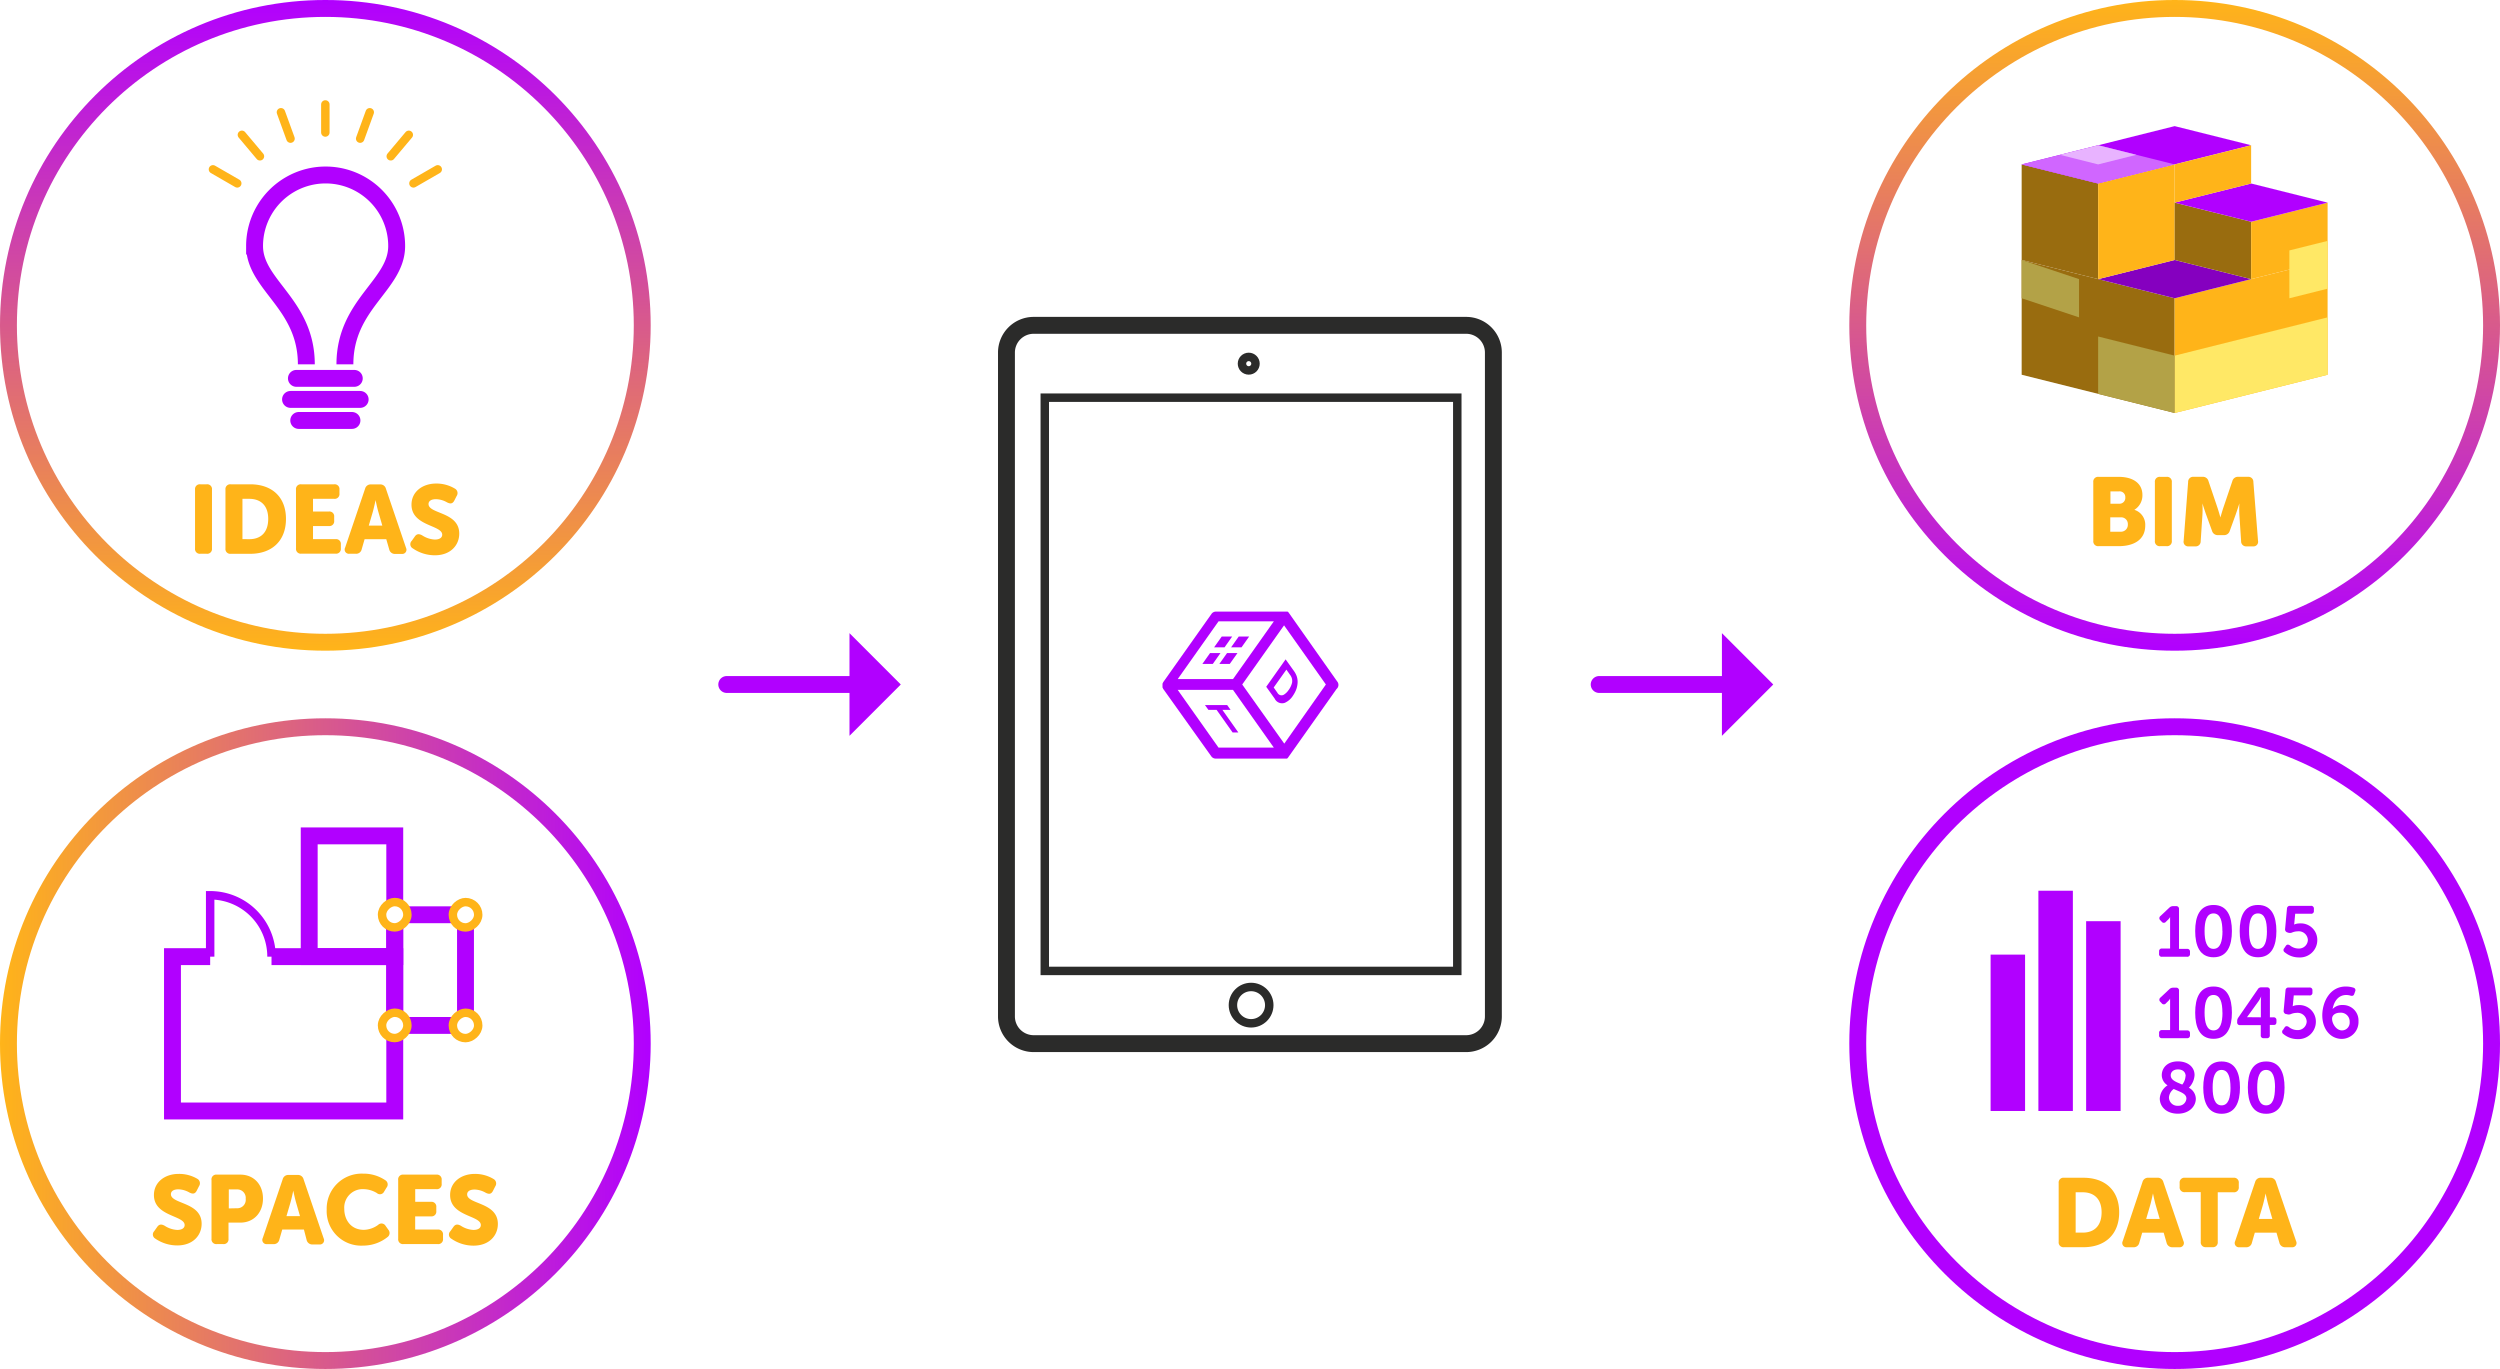 <svg xmlns="http://www.w3.org/2000/svg" xmlns:xlink="http://www.w3.org/1999/xlink" width="591.68" height="324" viewBox="0 0 591.68 324"><defs><style>.\30 9d08f3d-d10c-4af0-8de5-dde30470f292,.\31 14db2a8-b0f5-471d-a0c5-7978935c4a3c,.\31 87bed38-bebb-4eb1-82bb-5a4e538f40cb,.\31 be28dde-bff3-4f1b-843b-fa7346596fb0,.\31 f2f4bd5-c728-47c6-a65d-b85249e217f9,.\32 5eaeb93-e532-40b3-ad63-40ab24997030,.\32 9a03d17-56a2-48eb-9fc1-ce15923b67f8,.\33 d23a455-c32e-4c38-98f0-429a127e080d,.\35 05cc658-10c9-4a79-857b-939d24a6a9a2,.\35 252958d-724e-46f1-a64e-c3df78763b43,.\35 4b17ef3-9e61-4f11-862b-4253bad12128,.\38 b5f6177-919d-444a-97e8-0ed8c4427f0a,.\38 c33ff60-7871-4904-a8af-773d6fd2cc89,.\38 c3f5532-2ef2-405f-9bc7-9c1923db1f71,.\39 d749fe1-9f45-4bac-b6eb-a834d7f03140,.b355ccc3-6c23-4c59-ac13-4c9fa902019b,.b37dcdbd-62a1-460f-9ba4-3e5b94cc465a,.b7019c58-6e25-4dff-bba0-5b94bad9696c,.d7cf5093-58f0-4030-a7c6-51844602b75b,.e0cfb071-8ed4-4745-b795-db6414c174b0,.e89980bc-ea9b-40cc-952d-34bbc9bfb504,.e9c78151-4276-4206-8ce7-179fcdf43f84,.ef411374-48f1-42f1-8df2-3ccce9a9d498,.fe793c54-497d-4941-9b11-144401c51091{fill:none;}.\30 9d08f3d-d10c-4af0-8de5-dde30470f292,.\31 14db2a8-b0f5-471d-a0c5-7978935c4a3c,.\31 87bed38-bebb-4eb1-82bb-5a4e538f40cb,.\31 be28dde-bff3-4f1b-843b-fa7346596fb0,.\32 5eaeb93-e532-40b3-ad63-40ab24997030,.\32 9a03d17-56a2-48eb-9fc1-ce15923b67f8,.\33 d23a455-c32e-4c38-98f0-429a127e080d,.\35 4b17ef3-9e61-4f11-862b-4253bad12128,.\36 d18cec2-0d57-4e34-aefa-807da4c20a27,.\37 bd61e39-0610-444a-9c60-db260e1ef73b,.\38 b5f6177-919d-444a-97e8-0ed8c4427f0a,.\38 c33ff60-7871-4904-a8af-773d6fd2cc89,.\38 c3f5532-2ef2-405f-9bc7-9c1923db1f71,.\39 d749fe1-9f45-4bac-b6eb-a834d7f03140,.a899fac7-8cab-4b65-a80d-535fc4286298,.b355ccc3-6c23-4c59-ac13-4c9fa902019b,.b37dcdbd-62a1-460f-9ba4-3e5b94cc465a,.b7019c58-6e25-4dff-bba0-5b94bad9696c,.d2497c93-a10e-4a54-b317-7880ae13de13,.d7cf5093-58f0-4030-a7c6-51844602b75b,.e0cfb071-8ed4-4745-b795-db6414c174b0,.e89980bc-ea9b-40cc-952d-34bbc9bfb504,.e9c78151-4276-4206-8ce7-179fcdf43f84,.ef411374-48f1-42f1-8df2-3ccce9a9d498,.fe793c54-497d-4941-9b11-144401c51091{stroke-miterlimit:10;}.\30 9d08f3d-d10c-4af0-8de5-dde30470f292,.\31 14db2a8-b0f5-471d-a0c5-7978935c4a3c,.\31 87bed38-bebb-4eb1-82bb-5a4e538f40cb,.\33 d23a455-c32e-4c38-98f0-429a127e080d,.\35 252958d-724e-46f1-a64e-c3df78763b43,.\35 4b17ef3-9e61-4f11-862b-4253bad12128,.\38 b5f6177-919d-444a-97e8-0ed8c4427f0a,.b355ccc3-6c23-4c59-ac13-4c9fa902019b,.b37dcdbd-62a1-460f-9ba4-3e5b94cc465a,.b7019c58-6e25-4dff-bba0-5b94bad9696c,.e0cfb071-8ed4-4745-b795-db6414c174b0,.e89980bc-ea9b-40cc-952d-34bbc9bfb504,.e9c78151-4276-4206-8ce7-179fcdf43f84,.fe793c54-497d-4941-9b11-144401c51091{stroke-width:4px;}.\35 4b17ef3-9e61-4f11-862b-4253bad12128{stroke:url(#3a19d758-10ec-43ab-9df4-dbb0d0915936);}.\38 b5f6177-919d-444a-97e8-0ed8c4427f0a{stroke:url(#9ff07be6-8d18-4f85-b730-3b2f4ca100f5);}.\30 9d08f3d-d10c-4af0-8de5-dde30470f292,.\31 14db2a8-b0f5-471d-a0c5-7978935c4a3c,.\31 87bed38-bebb-4eb1-82bb-5a4e538f40cb,.\31 be28dde-bff3-4f1b-843b-fa7346596fb0,.\32 5eaeb93-e532-40b3-ad63-40ab24997030,.\32 9a03d17-56a2-48eb-9fc1-ce15923b67f8,.\33 d23a455-c32e-4c38-98f0-429a127e080d,.\38 c33ff60-7871-4904-a8af-773d6fd2cc89,.\38 c3f5532-2ef2-405f-9bc7-9c1923db1f71,.\39 d749fe1-9f45-4bac-b6eb-a834d7f03140,.d7cf5093-58f0-4030-a7c6-51844602b75b,.e89980bc-ea9b-40cc-952d-34bbc9bfb504{stroke-linecap:round;}.\31 be28dde-bff3-4f1b-843b-fa7346596fb0,.\32 5eaeb93-e532-40b3-ad63-40ab24997030,.\32 9a03d17-56a2-48eb-9fc1-ce15923b67f8,.\35 05cc658-10c9-4a79-857b-939d24a6a9a2,.\36 d18cec2-0d57-4e34-aefa-807da4c20a27,.\37 bd61e39-0610-444a-9c60-db260e1ef73b,.\38 c33ff60-7871-4904-a8af-773d6fd2cc89,.\38 c3f5532-2ef2-405f-9bc7-9c1923db1f71,.\39 d749fe1-9f45-4bac-b6eb-a834d7f03140,.a899fac7-8cab-4b65-a80d-535fc4286298,.d2497c93-a10e-4a54-b317-7880ae13de13,.d7cf5093-58f0-4030-a7c6-51844602b75b,.ef411374-48f1-42f1-8df2-3ccce9a9d498{stroke-width:2px;}.\39 d749fe1-9f45-4bac-b6eb-a834d7f03140{stroke:url(#3713e80e-f0c6-499a-80be-410b6a168abb);}.\32 9a03d17-56a2-48eb-9fc1-ce15923b67f8{stroke:url(#2112dbb5-07ab-4b43-8271-8cba150c4e3a);}.\38 c33ff60-7871-4904-a8af-773d6fd2cc89{stroke:url(#28515c96-f2e6-4a61-bfd9-8044069c0f9a);}.\38 c3f5532-2ef2-405f-9bc7-9c1923db1f71{stroke:url(#6efd8768-7424-44f6-b504-bcfe1721c3cd);}.\32 5eaeb93-e532-40b3-ad63-40ab24997030{stroke:url(#a4bc7e54-5c0a-47cb-997a-d4af8241cff1);}.d7cf5093-58f0-4030-a7c6-51844602b75b{stroke:url(#b1d6b6a2-99df-4df8-b198-0c03553b37c3);}.\31 be28dde-bff3-4f1b-843b-fa7346596fb0{stroke:url(#54bdcd52-bbb2-4162-b627-b2f309098f5a);}.e89980bc-ea9b-40cc-952d-34bbc9bfb504{stroke:url(#fedced1f-4d72-459a-a3a7-40d794290f08);}.\33 d23a455-c32e-4c38-98f0-429a127e080d{stroke:url(#4426dc69-8b6b-4556-9322-1de3dc58bb6b);}.\31 14db2a8-b0f5-471d-a0c5-7978935c4a3c{stroke:url(#9ec9487d-3129-414b-8d7c-df24b8b4b86a);}.\35 1dcf1e7-28e5-4f15-a24d-195fd0babace{fill:#ffb419;}.e9c78151-4276-4206-8ce7-179fcdf43f84{stroke:url(#195ecbe6-72b9-4709-a880-6fe8c9f2675c);}.fc4552db-2cb4-4a5f-8b92-877b8c14484d{fill:url(#7858c321-218c-4520-a9bf-ebb169515da9);}.ea0104d5-6ccd-40d9-a055-f05f36a7702f{fill:url(#3dfba810-0de1-4c04-a1ba-8a3ec25d4ea2);}.\32 080cb0c-de55-4a5b-9e3f-dd462a910ab7{fill:url(#9f7cddc7-109c-493f-8553-874fd95f12b3);}.fa288245-57d9-4e5b-a942-b2a0f4c17016{fill:url(#9be43e5e-9eac-4ae5-9af9-888b6c35ad29);}.cfe40c21-c996-46cc-a94e-9d883a87f607{fill:url(#7ecf917d-2ab8-4f78-a092-4592de429cb9);}.c165c2bb-19d4-4733-a680-d74a007f19f7{fill:url(#64007d93-588c-4e71-953a-7699c06e6cb3);}.\34 90129f6-689b-4b8c-8f48-4b71a9539bde{fill:url(#8bec2b48-bf00-4b9d-b3ee-e20d0f141bf8);}.\31 e0d8a42-492c-4118-be67-58a8f68eaf00{fill:url(#4ebdc0dd-9636-45f6-a19e-b9e2c54181db);}.\39 fa3d227-817e-4474-8733-faf6cd641473{fill:url(#1b8b88b8-9fcc-4e67-b9ba-f36ff6dceb50);}.\34 94ad492-4a7a-45ad-8f93-d21c378fa5d2{fill:url(#b52cf89b-25ed-4601-b56c-ab757de41f25);}.fa900cb6-b372-44bd-ad4a-ed091b796893{fill:url(#818d059b-19b5-4498-b257-9dcfe3312069);}.d2055b7d-31aa-4b6a-8845-d15eeb7a30eb{fill:url(#988d1f6d-1ff5-4048-adab-d5a85a7385ca);}.\33 623de71-ee6e-48a5-abf0-b7a356b712ec{fill:url(#afdf6bb0-032e-433e-8dfc-17ff37fcf123);}.\32 0cc32fa-b602-46b4-a7fb-c02fc3ea0023{fill:url(#ad715549-b907-4557-80df-64d8248ac8c9);}.\34 2ac6260-9178-400e-8d26-0d3c8c5647a3{fill:url(#17b88e80-7e45-4175-bf4d-14f641090319);}.\31 87bed38-bebb-4eb1-82bb-5a4e538f40cb{stroke:url(#bd50dbb5-5ca0-482f-8c60-742de8f823c4);}.df8d29ae-7a87-4177-a6e1-d3ea683f19f5{fill:url(#295a1807-cb8b-4d29-a9c0-88473b9e980a);}.\30 9d08f3d-d10c-4af0-8de5-dde30470f292{stroke:url(#cd76ddae-6cc3-4297-8c90-12b42ef822fa);}.\32 0ddfc74-b6b6-4b37-a1ef-b1ba65fba14b{fill:url(#9b54af7d-3b72-4b72-a1bc-a9b03ad75f26);}.b355ccc3-6c23-4c59-ac13-4c9fa902019b{stroke:url(#5b1dbb8e-e4d0-4daa-8e71-c70aa084c3d6);}.fe793c54-497d-4941-9b11-144401c51091{stroke:url(#d77f99db-1c7b-412e-8d11-3328e0b79486);}.e0cfb071-8ed4-4745-b795-db6414c174b0{stroke:url(#7821fb1e-5b91-43ec-a35e-8b4118ef8396);}.b7019c58-6e25-4dff-bba0-5b94bad9696c{stroke:url(#449f1f88-de33-482b-844b-e82a0d1fdac8);}.\36 d18cec2-0d57-4e34-aefa-807da4c20a27,.\37 bd61e39-0610-444a-9c60-db260e1ef73b,.a899fac7-8cab-4b65-a80d-535fc4286298,.d2497c93-a10e-4a54-b317-7880ae13de13{fill:#fff;}.\36 d18cec2-0d57-4e34-aefa-807da4c20a27{stroke:url(#c97b8fd3-861b-4a24-9845-0f9263c6a232);}.\37 bd61e39-0610-444a-9c60-db260e1ef73b{stroke:url(#1e96a6fd-8f12-4037-a03e-b498e5d2045b);}.d2497c93-a10e-4a54-b317-7880ae13de13{stroke:url(#4e99b3dd-73c9-4374-931e-1115692e4098);}.a899fac7-8cab-4b65-a80d-535fc4286298{stroke:url(#2660225f-34c0-42f6-a628-0d47e134352f);}.ef411374-48f1-42f1-8df2-3ccce9a9d498{stroke:url(#2182f138-1e72-42f9-827d-0d696b2d2641);}.b37dcdbd-62a1-460f-9ba4-3e5b94cc465a{stroke:url(#1f0c1490-425b-4eb7-b92a-647d3e513b13);}.\32 28619e3-650e-472e-bab6-a8f2355f35e9{fill:#996c0f;}.\38 ac90616-ffc9-406d-9bed-b1cbcfbb9f7f{fill:#b100ff;}.\39 97cb78f-33e2-4117-9e6e-77232f31148b{fill:#8500bf;}.\36 4395405-48ea-425b-9a04-4a320af18844{fill:#ffe866;}.eadebaa1-44fe-4b58-8eca-c6ba1a4c1526{fill:#b3a247;}.\39 fd89b9b-bbb9-4099-b4f0-fbfd241ae636{fill:#d066ff;}.\30 fdad8eb-6bfb-403d-80ef-b5ae91618f17{fill:#e8b3ff;}.\31 f2f4bd5-c728-47c6-a65d-b85249e217f9,.\35 05cc658-10c9-4a79-857b-939d24a6a9a2,.\35 252958d-724e-46f1-a64e-c3df78763b43{stroke:#2b2b2a;}.\31 f2f4bd5-c728-47c6-a65d-b85249e217f9{stroke-width:1.01px;}</style><linearGradient id="3a19d758-10ec-43ab-9df4-dbb0d0915936" x1="-1729.4" y1="-2095.65" x2="-1575.4" y2="-2095.65" gradientTransform="rotate(90 -1874.025 -144.625)" gradientUnits="userSpaceOnUse"><stop offset="0" stop-color="#b100ff"/><stop offset="1" stop-color="#ffb419"/></linearGradient><linearGradient id="9ff07be6-8d18-4f85-b730-3b2f4ca100f5" x1="-3920.96" y1="62.81" x2="-3883.33" y2="62.81" gradientTransform="matrix(-1 0 0 1 -3825.07 0)" gradientUnits="userSpaceOnUse"><stop offset="0" stop-color="#b100ff"/><stop offset="1" stop-color="#b100ff"/></linearGradient><linearGradient id="3713e80e-f0c6-499a-80be-410b6a168abb" x1="76" y1="28.04" x2="78" y2="28.04" gradientUnits="userSpaceOnUse"><stop offset="0" stop-color="#ffb419"/><stop offset="1" stop-color="#ffb419"/></linearGradient><linearGradient id="2112dbb5-07ab-4b43-8271-8cba150c4e3a" x1="-113.44" y1="699.85" x2="-111.44" y2="699.85" gradientTransform="rotate(-20 -1922.74 -145.826)" xlink:href="#3713e80e-f0c6-499a-80be-410b6a168abb"/><linearGradient id="28515c96-f2e6-4a61-bfd9-8044069c0f9a" x1="-521.23" y1="1266.36" x2="-519.23" y2="1266.36" gradientTransform="rotate(-40 -1922.753 -145.832)" xlink:href="#3713e80e-f0c6-499a-80be-410b6a168abb"/><linearGradient id="6efd8768-7424-44f6-b504-bcfe1721c3cd" x1="-1098.18" y1="1659.23" x2="-1096.18" y2="1659.23" gradientTransform="matrix(.5 -.87 .87 .5 -835.08 -1738.06)" xlink:href="#3713e80e-f0c6-499a-80be-410b6a168abb"/><linearGradient id="a4bc7e54-5c0a-47cb-997a-d4af8241cff1" x1="-749.57" y1="-1804.43" x2="-747.57" y2="-1804.43" gradientTransform="rotate(60 -1922.75 -145.84)" xlink:href="#3713e80e-f0c6-499a-80be-410b6a168abb"/><linearGradient id="b1d6b6a2-99df-4df8-b198-0c03553b37c3" x1="-262.48" y1="-1304.46" x2="-260.48" y2="-1304.46" gradientTransform="rotate(40 -1922.75 -145.84)" xlink:href="#3713e80e-f0c6-499a-80be-410b6a168abb"/><linearGradient id="54bdcd52-bbb2-4162-b627-b2f309098f5a" x1="24.24" y1="-668.05" x2="26.24" y2="-668.05" gradientTransform="rotate(20 -1922.74 -145.82)" xlink:href="#3713e80e-f0c6-499a-80be-410b6a168abb"/><linearGradient id="fedced1f-4d72-459a-a3a7-40d794290f08" x1="68.15" y1="89.55" x2="85.85" y2="89.55" xlink:href="#9ff07be6-8d18-4f85-b730-3b2f4ca100f5"/><linearGradient id="4426dc69-8b6b-4556-9322-1de3dc58bb6b" x1="66.76" y1="94.53" x2="87.24" y2="94.53" xlink:href="#9ff07be6-8d18-4f85-b730-3b2f4ca100f5"/><linearGradient id="9ec9487d-3129-414b-8d7c-df24b8b4b86a" x1="68.7" y1="99.51" x2="85.3" y2="99.51" xlink:href="#9ff07be6-8d18-4f85-b730-3b2f4ca100f5"/><linearGradient id="195ecbe6-72b9-4709-a880-6fe8c9f2675c" x1="437.68" y1="247" x2="591.68" y2="247" xlink:href="#3a19d758-10ec-43ab-9df4-dbb0d0915936"/><linearGradient id="7858c321-218c-4520-a9bf-ebb169515da9" x1="349.03" y1="273.28" x2="674.57" y2="198.85" gradientTransform="rotate(90 475.2 244.43)" xlink:href="#9ff07be6-8d18-4f85-b730-3b2f4ca100f5"/><linearGradient id="3dfba810-0de1-4c04-a1ba-8a3ec25d4ea2" x1="349.3" y1="274.43" x2="674.83" y2="200" gradientTransform="rotate(90 497.81 240.47)" xlink:href="#9ff07be6-8d18-4f85-b730-3b2f4ca100f5"/><linearGradient id="9f7cddc7-109c-493f-8553-874fd95f12b3" x1="347.95" y1="268.55" x2="673.49" y2="194.13" gradientTransform="rotate(90 486.5 236.88)" xlink:href="#9ff07be6-8d18-4f85-b730-3b2f4ca100f5"/><linearGradient id="9be43e5e-9eac-4ae5-9af9-888b6c35ad29" x1="345.83" y1="259.27" x2="671.37" y2="184.85" xlink:href="#9ff07be6-8d18-4f85-b730-3b2f4ca100f5"/><linearGradient id="7ecf917d-2ab8-4f78-a092-4592de429cb9" x1="346.22" y1="260.99" x2="671.76" y2="186.56" xlink:href="#9ff07be6-8d18-4f85-b730-3b2f4ca100f5"/><linearGradient id="64007d93-588c-4e71-953a-7699c06e6cb3" x1="346.75" y1="263.27" x2="672.28" y2="188.85" xlink:href="#9ff07be6-8d18-4f85-b730-3b2f4ca100f5"/><linearGradient id="8bec2b48-bf00-4b9d-b3ee-e20d0f141bf8" x1="347.21" y1="265.29" x2="672.74" y2="190.87" xlink:href="#9ff07be6-8d18-4f85-b730-3b2f4ca100f5"/><linearGradient id="4ebdc0dd-9636-45f6-a19e-b9e2c54181db" x1="350.03" y1="277.61" x2="675.56" y2="203.19" xlink:href="#9ff07be6-8d18-4f85-b730-3b2f4ca100f5"/><linearGradient id="1b8b88b8-9fcc-4e67-b9ba-f36ff6dceb50" x1="350.42" y1="279.33" x2="675.95" y2="204.9" xlink:href="#9ff07be6-8d18-4f85-b730-3b2f4ca100f5"/><linearGradient id="b52cf89b-25ed-4601-b56c-ab757de41f25" x1="351.01" y1="281.93" x2="676.55" y2="207.5" xlink:href="#9ff07be6-8d18-4f85-b730-3b2f4ca100f5"/><linearGradient id="818d059b-19b5-4498-b257-9dcfe3312069" x1="351.39" y1="283.57" x2="676.92" y2="209.14" xlink:href="#9ff07be6-8d18-4f85-b730-3b2f4ca100f5"/><linearGradient id="988d1f6d-1ff5-4048-adab-d5a85a7385ca" x1="351.95" y1="286.02" x2="677.48" y2="211.59" xlink:href="#9ff07be6-8d18-4f85-b730-3b2f4ca100f5"/><linearGradient id="afdf6bb0-032e-433e-8dfc-17ff37fcf123" x1="353.85" y1="294.34" x2="679.38" y2="219.92" xlink:href="#9ff07be6-8d18-4f85-b730-3b2f4ca100f5"/><linearGradient id="ad715549-b907-4557-80df-64d8248ac8c9" x1="354.37" y1="296.59" x2="679.9" y2="222.17" xlink:href="#9ff07be6-8d18-4f85-b730-3b2f4ca100f5"/><linearGradient id="17b88e80-7e45-4175-bf4d-14f641090319" x1="354.89" y1="298.88" x2="680.42" y2="224.46" xlink:href="#9ff07be6-8d18-4f85-b730-3b2f4ca100f5"/><linearGradient id="bd50dbb5-5ca0-482f-8c60-742de8f823c4" x1="376.48" y1="162" x2="421.68" y2="162" xlink:href="#9ff07be6-8d18-4f85-b730-3b2f4ca100f5"/><linearGradient id="295a1807-cb8b-4d29-a9c0-88473b9e980a" x1="376.48" y1="162" x2="421.68" y2="162" xlink:href="#9ff07be6-8d18-4f85-b730-3b2f4ca100f5"/><linearGradient id="cd76ddae-6cc3-4297-8c90-12b42ef822fa" x1="170" y1="162" x2="215.2" y2="162" xlink:href="#9ff07be6-8d18-4f85-b730-3b2f4ca100f5"/><linearGradient id="9b54af7d-3b72-4b72-a1bc-a9b03ad75f26" x1="170" y1="162" x2="215.2" y2="162" xlink:href="#9ff07be6-8d18-4f85-b730-3b2f4ca100f5"/><linearGradient id="5b1dbb8e-e4d0-4daa-8e71-c70aa084c3d6" x1="-3322.12" y1="-604.52" x2="-3168.12" y2="-604.52" gradientTransform="rotate(180 -1584.06 -178.76)" xlink:href="#3a19d758-10ec-43ab-9df4-dbb0d0915936"/><linearGradient id="d77f99db-1c7b-412e-8d11-3328e0b79486" x1="-1810.71" y1="1945.3" x2="-1770.18" y2="1945.3" gradientTransform="rotate(-90 -1711.97 166.21)" xlink:href="#9ff07be6-8d18-4f85-b730-3b2f4ca100f5"/><linearGradient id="7821fb1e-5b91-43ec-a35e-8b4118ef8396" x1="-1774.18" y1="1961.48" x2="-1741.61" y2="1961.48" gradientTransform="translate(1841.2 -1749.36)" xlink:href="#9ff07be6-8d18-4f85-b730-3b2f4ca100f5"/><linearGradient id="449f1f88-de33-482b-844b-e82a0d1fdac8" x1="-1790.47" y1="1979.98" x2="-1760.28" y2="1979.98" gradientTransform="translate(1877.17 -1750.38)" xlink:href="#9ff07be6-8d18-4f85-b730-3b2f4ca100f5"/><linearGradient id="c97b8fd3-861b-4a24-9845-0f9263c6a232" x1="-1766.28" y1="1988.35" x2="-1758.28" y2="1988.35" gradientTransform="translate(1872.46 -1771.85)" xlink:href="#3713e80e-f0c6-499a-80be-410b6a168abb"/><linearGradient id="1e96a6fd-8f12-4037-a03e-b498e5d2045b" x1="-1792.47" y1="1988.35" x2="-1784.47" y2="1988.35" gradientTransform="translate(1898.65 -1745.66)" xlink:href="#3713e80e-f0c6-499a-80be-410b6a168abb"/><linearGradient id="4e99b3dd-73c9-4374-931e-1115692e4098" x1="-1766.28" y1="1971.6" x2="-1758.28" y2="1971.6" gradientTransform="translate(1855.7 -1755.1)" xlink:href="#3713e80e-f0c6-499a-80be-410b6a168abb"/><linearGradient id="2660225f-34c0-42f6-a628-0d47e134352f" x1="-1792.47" y1="1971.6" x2="-1784.47" y2="1971.6" gradientTransform="translate(1881.89 -1728.91)" xlink:href="#3713e80e-f0c6-499a-80be-410b6a168abb"/><linearGradient id="2182f138-1e72-42f9-827d-0d696b2d2641" x1="48.74" y1="218.65" x2="65.26" y2="218.65" xlink:href="#9ff07be6-8d18-4f85-b730-3b2f4ca100f5"/><linearGradient id="1f0c1490-425b-4eb7-b92a-647d3e513b13" x1="-1997.54" y1="1919.97" x2="-1843.54" y2="1919.97" gradientTransform="rotate(-90 -1624.42 -219.12)" xlink:href="#3a19d758-10ec-43ab-9df4-dbb0d0915936"/></defs><g id="6d06fc60-620b-445a-86d6-dc40162665ca" data-name="Layer 2"><g id="628acff3-5b48-4e61-8d12-f856dd909f23" data-name="Layer 1"><circle class="54b17ef3-9e61-4f11-862b-4253bad12128" cx="77" cy="77" r="75"/><path class="8b5f6177-919d-444a-97e8-0ed8c4427f0a" d="M72.5 86.23c0-14.32-12.25-18.74-12.25-28a16.81 16.81 0 1 1 33.63 0c0 9.29-12.25 13.7-12.25 28"/><path class="9d749fe1-9f45-4bac-b6eb-a834d7f03140" d="M77 24.72v6.64"/><path class="29a03d17-56a2-48eb-9fc1-ce15923b67f8" d="M66.49 26.57l2.27 6.24"/><path class="8c33ff60-7871-4904-a8af-773d6fd2cc89" d="M57.25 31.91l4.27 5.08"/><path class="8c3f5532-2ef2-405f-9bc7-9c1923db1f71" d="M50.4 40.08l5.75 3.32"/><path class="25eaeb93-e532-40b3-ad63-40ab24997030" d="M103.6 40.08l-5.75 3.32"/><path class="d7cf5093-58f0-4030-a7c6-51844602b75b" d="M96.75 31.91l-4.27 5.08"/><path class="1be28dde-bff3-4f1b-843b-fa7346596fb0" d="M87.51 26.57l-2.27 6.24"/><path class="e89980bc-ea9b-40cc-952d-34bbc9bfb504" d="M70.15 89.55h13.7"/><path class="3d23a455-c32e-4c38-98f0-429a127e080d" d="M68.76 94.53h16.48"/><path class="114db2a8-b0f5-471d-a0c5-7978935c4a3c" d="M70.7 99.51h12.6"/><path class="51dcf1e7-28e5-4f15-a24d-195fd0babace" d="M46.16 115.88a1.13 1.13 0 0 1 1.26-1.26h1.49a1.13 1.13 0 0 1 1.26 1.26v13.92a1.13 1.13 0 0 1-1.26 1.26h-1.49a1.13 1.13 0 0 1-1.26-1.26zM53.36 115.88a1.13 1.13 0 0 1 1.26-1.26h4.58c5.17 0 8.48 3 8.48 8.19s-3.31 8.26-8.48 8.26h-4.58a1.13 1.13 0 0 1-1.26-1.26zM59 127.61c2.78 0 4.48-1.66 4.48-4.81s-1.77-4.74-4.48-4.74h-1.62v9.54zM70.05 115.88a1.13 1.13 0 0 1 1.26-1.26h7.77a1.13 1.13 0 0 1 1.26 1.26v.92a1.13 1.13 0 0 1-1.26 1.26h-5v3h3.75a1.13 1.13 0 0 1 1.26 1.26v.92a1.13 1.13 0 0 1-1.26 1.26h-3.75v3.1h5.33a1.13 1.13 0 0 1 1.26 1.26v.92a1.13 1.13 0 0 1-1.26 1.26h-8.09a1.13 1.13 0 0 1-1.26-1.26zM86.41 115.65a1.35 1.35 0 0 1 1.43-1h2.06a1.35 1.35 0 0 1 1.43 1l4.76 14a1 1 0 0 1-1 1.45h-1.56a1.37 1.37 0 0 1-1.42-1.1l-.69-2.39h-5.13L85.6 130a1.33 1.33 0 0 1-1.4 1.06h-1.52a1 1 0 0 1-1-1.45zm4.07 8.74l-.92-3.2c-.3-1-.67-2.83-.67-2.83s-.37 1.79-.67 2.83l-.94 3.2zM97.45 128l.71-1c.46-.67 1-.71 1.75-.3a6 6 0 0 0 3 1c1.2 0 1.75-.51 1.75-1.15 0-2.32-7.27-2-7.27-7.11 0-3 2.53-5 5.86-5a8.47 8.47 0 0 1 4.44 1.22 1.21 1.21 0 0 1 .39 1.72l-.55 1.08c-.46.9-1.08.76-1.72.44a5.58 5.58 0 0 0-2.6-.76c-1.26 0-1.79.51-1.79 1.15 0 2.39 7.27 1.82 7.27 7 0 2.76-2.07 5.13-5.77 5.13a9.18 9.18 0 0 1-5.22-1.63 1.12 1.12 0 0 1-.25-1.79z"/><circle class="e9c78151-4276-4206-8ce7-179fcdf43f84" cx="514.68" cy="247" r="75"/><path class="fc4552db-2cb4-4a5f-8b92-877b8c14484d" d="M471.12 262.94v-37.01h8.16v37.01z"/><path class="ea0104d5-6ccd-40d9-a055-f05f36a7702f" d="M493.73 262.94v-44.92h8.16v44.92z"/><path class="2080cb0c-de55-4a5b-9e3f-dd462a910ab7" d="M482.43 262.94v-52.13h8.16v52.13z"/><path class="fa288245-57d9-4e5b-a942-b2a0f4c17016" d="M511 225.18a.62.62 0 0 1 .69-.69h1.91v-6.65-.81a2.28 2.28 0 0 1-.46.61l-.52.51a.62.62 0 0 1-1 0l-.32-.34a.64.64 0 0 1 0-1l2.13-2a1.24 1.24 0 0 1 .88-.35h.71a.63.63 0 0 1 .69.71v9.4h1.89a.63.63 0 0 1 .71.69v.47a.63.63 0 0 1-.71.71h-5.92a.62.62 0 0 1-.69-.71z"/><path class="cfe40c21-c996-46cc-a94e-9d883a87f607" d="M519.54 220.35c0-3.44 1.06-6.17 4.34-6.17s4.35 2.73 4.35 6.17-1.08 6.21-4.35 6.21-4.34-2.76-4.34-6.21zm6.44 0c0-2.33-.47-4.17-2.11-4.17s-2.11 1.84-2.11 4.17.47 4.22 2.11 4.22 2.13-1.85 2.13-4.22z"/><path class="c165c2bb-19d4-4733-a680-d74a007f19f7" d="M530.07 220.35c0-3.44 1.06-6.17 4.34-6.17s4.35 2.73 4.35 6.17-1.08 6.21-4.35 6.21-4.34-2.76-4.34-6.21zm6.44 0c0-2.33-.47-4.17-2.11-4.17s-2.11 1.84-2.11 4.17.47 4.22 2.11 4.22 2.12-1.85 2.12-4.22z"/><path class="490129f6-689b-4b8c-8f48-4b71a9539bde" d="M540.63 224.4l.34-.51c.25-.39.57-.41 1-.14a3.21 3.21 0 0 0 2 .74 2.11 2.11 0 0 0 2.24-2 2.16 2.16 0 0 0-2.4-2.07 3.58 3.58 0 0 0-1.38.3 1.31 1.31 0 0 1-.94 0l-.15-.05a.75.75 0 0 1-.52-.84l.44-4.77a.66.66 0 0 1 .73-.67h4.93a.63.63 0 0 1 .71.71v.47a.62.62 0 0 1-.71.69h-3.71l-.19 2a2.76 2.76 0 0 1-.08.56 3.23 3.23 0 0 1 1.28-.27 3.9 3.9 0 0 1 4.22 3.93 4.11 4.11 0 0 1-4.32 4.12 5.19 5.19 0 0 1-3.36-1.2.63.63 0 0 1-.13-1z"/><path class="1e0d8a42-492c-4118-be67-58a8f68eaf00" d="M511 244.48a.62.62 0 0 1 .69-.69h1.91v-6.65-.81a2.28 2.28 0 0 1-.46.61l-.52.51a.62.62 0 0 1-1 0l-.32-.34a.64.64 0 0 1 0-1l2.13-2a1.24 1.24 0 0 1 .88-.35h.71a.63.63 0 0 1 .69.71v9.4h1.89a.63.63 0 0 1 .71.69v.44a.63.63 0 0 1-.71.71h-5.92a.62.62 0 0 1-.68-.71z"/><path class="9fa3d227-817e-4474-8733-faf6cd641473" d="M519.54 239.65c0-3.44 1.06-6.17 4.34-6.17s4.35 2.73 4.35 6.17-1.08 6.21-4.35 6.21-4.34-2.76-4.34-6.21zm6.44 0c0-2.33-.47-4.17-2.11-4.17s-2.11 1.84-2.11 4.17.47 4.22 2.11 4.22S526 242 526 239.65z"/><path class="494ad492-4a7a-45ad-8f93-d21c378fa5d2" d="M529.48 241.88v-.17a1.4 1.4 0 0 1 .25-.86l4.62-6.71a.9.9 0 0 1 .84-.46h1.32a.63.63 0 0 1 .71.71v6.38h.84a.63.63 0 0 1 .71.69v.42c0 .46-.2.69-.57.69h-1V245a.63.63 0 0 1-.71.71h-.74a.62.62 0 0 1-.69-.71v-2.38h-4.91a.62.62 0 0 1-.67-.74zm5.6-1.11v-3.71a11.49 11.49 0 0 1 .08-1.25 7 7 0 0 1-.59 1.1l-2.77 3.83z"/><path class="fa900cb6-b372-44bd-ad4a-ed091b796893" d="M540.35 243.7l.34-.51c.25-.39.57-.41 1-.14a3.21 3.21 0 0 0 2 .74 2.11 2.11 0 0 0 2.24-2 2.16 2.16 0 0 0-2.4-2.07 3.59 3.59 0 0 0-1.38.3 1.31 1.31 0 0 1-.94 0L541 240a.75.75 0 0 1-.52-.84l.44-4.77a.66.66 0 0 1 .73-.67h4.93a.63.63 0 0 1 .71.71v.47a.62.62 0 0 1-.71.69h-3.71l-.19 2a2.76 2.76 0 0 1-.08.56 3.23 3.23 0 0 1 1.28-.27 3.9 3.9 0 0 1 4.22 3.93 4.11 4.11 0 0 1-4.32 4.12 5.19 5.19 0 0 1-3.36-1.2.63.63 0 0 1-.07-1.03z"/><path class="d2055b7d-31aa-4b6a-8845-d15eeb7a30eb" d="M555.18 233.48a6 6 0 0 1 1.8.27.62.62 0 0 1 .42.89l-.2.56c-.15.47-.42.54-.83.46a3.53 3.53 0 0 0-1.08-.17c-1.94 0-2.92 1.6-3.22 3.31a3.1 3.1 0 0 1 2.41-.94 3.66 3.66 0 0 1 3.71 3.85 4 4 0 0 1-3.95 4.17c-2.5 0-4.62-2.09-4.62-5.62.04-3.26 1.86-6.78 5.56-6.78zm-.89 10.39a1.84 1.84 0 0 0 1.81-2 2.09 2.09 0 0 0-2.29-2.19c-1.06 0-1.87.56-1.87 1.4-.02 1.17.98 2.79 2.34 2.79z"/><path class="3623de71-ee6e-48a5-abf0-b7a356b712ec" d="M513 256.86a2.84 2.84 0 0 1-1.37-2.4c0-1.62 1.23-3.26 3.83-3.26 2.26 0 3.93 1.26 3.93 3.24a4.61 4.61 0 0 1-1.35 3 3 3 0 0 1 1.65 2.6c0 1.8-1.57 3.54-4.25 3.54s-4.28-1.64-4.28-3.59a4 4 0 0 1 1.84-3.13zm2.46 4.84a1.84 1.84 0 0 0 2-1.69c0-1.15-1.27-1.5-3-2.28a2.74 2.74 0 0 0-1.13 2 2 2 0 0 0 2.1 1.98zm1.82-7c0-1-.71-1.6-1.81-1.6s-1.72.62-1.72 1.4c0 1.16 1.3 1.59 2.73 2.19a3.46 3.46 0 0 0 .77-1.99z"/><path class="20cc32fa-b602-46b4-a7fb-c02fc3ea0023" d="M521.45 257.39c0-3.44 1.06-6.17 4.34-6.17s4.35 2.73 4.35 6.17-1.08 6.21-4.35 6.21-4.34-2.77-4.34-6.21zm6.44 0c0-2.33-.47-4.17-2.11-4.17s-2.11 1.84-2.11 4.17.47 4.22 2.11 4.22 2.12-1.86 2.12-4.22z"/><path class="42ac6260-9178-400e-8d26-0d3c8c5647a3" d="M532 257.39c0-3.44 1.06-6.17 4.34-6.17s4.35 2.73 4.35 6.17-1.08 6.21-4.35 6.21-4.34-2.77-4.34-6.21zm6.44 0c0-2.33-.47-4.17-2.11-4.17s-2.11 1.84-2.11 4.17.47 4.22 2.11 4.22 2.09-1.86 2.09-4.22z"/><path class="51dcf1e7-28e5-4f15-a24d-195fd0babace" d="M487.23 280a1.13 1.13 0 0 1 1.26-1.26h4.58c5.17 0 8.48 3 8.48 8.19s-3.31 8.25-8.48 8.25h-4.58a1.13 1.13 0 0 1-1.26-1.26zm5.68 11.73c2.78 0 4.48-1.66 4.48-4.81s-1.77-4.74-4.48-4.74h-1.66v9.54zM507.07 279.74a1.35 1.35 0 0 1 1.43-1h2.07a1.35 1.35 0 0 1 1.43 1l4.76 14a1 1 0 0 1-1 1.45h-1.56a1.37 1.37 0 0 1-1.43-1.06l-.69-2.39H507l-.69 2.39a1.33 1.33 0 0 1-1.4 1.06h-1.52a1 1 0 0 1-1-1.45zm4.07 8.74l-.92-3.2c-.3-1-.67-2.83-.67-2.83s-.37 1.79-.67 2.83l-.94 3.2zM520.85 282.15h-3.73a1.13 1.13 0 0 1-1.26-1.26V280a1.13 1.13 0 0 1 1.26-1.26h11.48a1.13 1.13 0 0 1 1.26 1.26v.92a1.13 1.13 0 0 1-1.26 1.26h-3.72v11.73a1.13 1.13 0 0 1-1.26 1.26h-1.5a1.13 1.13 0 0 1-1.26-1.26zM533.73 279.74a1.35 1.35 0 0 1 1.43-1h2.07a1.35 1.35 0 0 1 1.43 1l4.76 14a1 1 0 0 1-1 1.45h-1.52a1.37 1.37 0 0 1-1.43-1.06l-.69-2.39h-5.13l-.69 2.39a1.33 1.33 0 0 1-1.4 1.06H530a1 1 0 0 1-1-1.45zm4.07 8.74l-.92-3.2c-.3-1-.67-2.83-.67-2.83s-.37 1.79-.67 2.83l-.94 3.2z"/><path class="187bed38-bebb-4eb1-82bb-5a4e538f40cb" d="M378.48 162h30.68"/><path class="df8d29ae-7a87-4177-a6e1-d3ea683f19f5" d="M407.53 149.85v24.3L419.68 162l-12.15-12.15z"/><path class="09d08f3d-d10c-4af0-8de5-dde30470f292" d="M172 162h30.68"/><path class="20ddfc74-b6b6-4b37-a1ef-b1ba65fba14b" d="M201.05 149.85v24.3L213.19 162l-12.14-12.15z"/><circle class="b355ccc3-6c23-4c59-ac13-4c9fa902019b" cx="77" cy="247" r="75"/><path class="51dcf1e7-28e5-4f15-a24d-195fd0babace" d="M36.49 291.39l.71-1c.46-.67 1-.71 1.75-.3a6 6 0 0 0 3 1c1.2 0 1.75-.51 1.75-1.15 0-2.32-7.27-2-7.27-7.11 0-3 2.53-5 5.86-5a8.47 8.47 0 0 1 4.43 1.17 1.21 1.21 0 0 1 .39 1.72l-.55 1.08c-.46.9-1.08.76-1.72.44a5.57 5.57 0 0 0-2.6-.76c-1.26 0-1.79.51-1.79 1.15 0 2.39 7.27 1.82 7.27 7 0 2.76-2.07 5.13-5.77 5.13a9.18 9.18 0 0 1-5.22-1.63 1.12 1.12 0 0 1-.24-1.74zM50.06 279.31a1.13 1.13 0 0 1 1.26-1.31h5.56c3.2 0 5.36 2.35 5.36 5.66s-2.16 5.7-5.36 5.7h-2.8v3.82a1.13 1.13 0 0 1-1.26 1.26h-1.5a1.13 1.13 0 0 1-1.26-1.26zm6 6.65a2 2 0 0 0 2.09-2.25 2 2 0 0 0-2-2.21h-2v4.5zM66.91 279.08a1.35 1.35 0 0 1 1.43-1h2.07a1.35 1.35 0 0 1 1.43 1l4.76 14a1 1 0 0 1-1 1.45H74a1.37 1.37 0 0 1-1.43-1.06l-.64-2.47H66.8l-.69 2.39a1.33 1.33 0 0 1-1.4 1.06h-1.52a1 1 0 0 1-1-1.45zm4.09 8.74l-.92-3.2c-.3-1-.67-2.83-.67-2.83s-.37 1.79-.67 2.83l-.94 3.2zM85.93 277.77a9.19 9.19 0 0 1 5.27 1.56 1.17 1.17 0 0 1 .28 1.75l-.57.94a1.09 1.09 0 0 1-1.72.34 6.24 6.24 0 0 0-3.06-.92 4.37 4.37 0 0 0-4.65 4.69c0 2.44 1.47 4.94 4.65 4.94a6 6 0 0 0 3.36-1.17 1.12 1.12 0 0 1 1.77.23l.64.9a1.19 1.19 0 0 1-.21 1.77 9.26 9.26 0 0 1-5.75 2 8.17 8.17 0 0 1-8.62-8.53 8.28 8.28 0 0 1 8.61-8.5zM94.24 279.31A1.13 1.13 0 0 1 95.5 278h7.77a1.13 1.13 0 0 1 1.26 1.26v.92a1.13 1.13 0 0 1-1.26 1.26h-5v3H102a1.13 1.13 0 0 1 1.26 1.26v.92a1.13 1.13 0 0 1-1.26 1.26h-3.74V291h5.33a1.13 1.13 0 0 1 1.26 1.26v.92a1.13 1.13 0 0 1-1.26 1.26H95.5a1.13 1.13 0 0 1-1.26-1.26zM106.59 291.39l.71-1c.46-.67 1-.71 1.75-.3a6 6 0 0 0 3 1c1.2 0 1.75-.51 1.75-1.15 0-2.32-7.27-2-7.27-7.11 0-3 2.53-5 5.86-5a8.47 8.47 0 0 1 4.44 1.22 1.21 1.21 0 0 1 .39 1.72l-.55 1.08c-.46.9-1.08.76-1.72.44a5.57 5.57 0 0 0-2.6-.76c-1.26 0-1.79.51-1.79 1.15 0 2.39 7.27 1.82 7.27 7 0 2.76-2.07 5.13-5.77 5.13a9.18 9.18 0 0 1-5.22-1.63 1.12 1.12 0 0 1-.25-1.79z"/><path class="fe793c54-497d-4941-9b11-144401c51091" d="M64.26 226.41h29.17v36.53H40.82v-36.53h8.92"/><path class="e0cfb071-8ed4-4745-b795-db6414c174b0" d="M73.18 226.4v-28.57h20.25v28.57z"/><path class="b7019c58-6e25-4dff-bba0-5b94bad9696c" d="M93.42 242.69V216.5h16.75v26.19z"/><rect class="6d18cec2-0d57-4e34-aefa-807da4c20a27" x="107.18" y="213.5" width="6" height="6" rx="3" ry="3" transform="rotate(-90 110.18 216.5)"/><rect class="7bd61e39-0610-444a-9c60-db260e1ef73b" x="107.18" y="239.69" width="6" height="6" rx="3" ry="3" transform="rotate(-90 110.18 242.69)"/><rect class="d2497c93-a10e-4a54-b317-7880ae13de13" x="90.43" y="213.5" width="6" height="6" rx="3" ry="3" transform="rotate(-90 93.42 216.5)"/><rect class="a899fac7-8cab-4b65-a80d-535fc4286298" x="90.43" y="239.69" width="6" height="6" rx="3" ry="3" transform="rotate(-90 93.42 242.69)"/><path class="ef411374-48f1-42f1-8df2-3ccce9a9d498" d="M49.74 226.41v-14.52a14.52 14.52 0 0 1 14.52 14.52"/><circle class="b37dcdbd-62a1-460f-9ba4-3e5b94cc465a" cx="514.68" cy="77" r="75"/><path class="51dcf1e7-28e5-4f15-a24d-195fd0babace" d="M495.42 114.12a1.13 1.13 0 0 1 1.26-1.26h4.78c3.29 0 5.59 1.47 5.59 4.3a4 4 0 0 1-1.91 3.5 3.69 3.69 0 0 1 2.58 3.7c0 3.59-3 4.9-6.25 4.9h-4.78a1.13 1.13 0 0 1-1.26-1.26zm6.09 5.1a1.39 1.39 0 0 0 1.49-1.52 1.34 1.34 0 0 0-1.52-1.4h-2v2.92zm.34 6.62a1.63 1.63 0 0 0 1.75-1.72 1.58 1.58 0 0 0-1.72-1.68h-2.44v3.4zM510 114.12a1.13 1.13 0 0 1 1.26-1.26h1.49a1.13 1.13 0 0 1 1.26 1.26V128a1.13 1.13 0 0 1-1.26 1.26h-1.49A1.13 1.13 0 0 1 510 128zM517.87 114.07a1.18 1.18 0 0 1 1.31-1.22h2.07a1.35 1.35 0 0 1 1.43 1l2 5.91c.37 1.06.83 2.71.83 2.71s.46-1.66.83-2.71l2-5.91a1.35 1.35 0 0 1 1.43-1H532a1.18 1.18 0 0 1 1.31 1.22l1.1 13.93a1.09 1.09 0 0 1-1.2 1.31h-1.49a1.18 1.18 0 0 1-1.31-1.22l-.41-6.19a24.52 24.52 0 0 1 0-2.76s-.55 1.72-.92 2.76l-1.36 3.75a1.39 1.39 0 0 1-1.45 1h-1.29a1.39 1.39 0 0 1-1.45-1l-1.36-3.75c-.37-1-.92-2.76-.92-2.76a24.52 24.52 0 0 1 0 2.76l-.41 6.19a1.18 1.18 0 0 1-1.31 1.22h-1.52a1.09 1.09 0 0 1-1.2-1.31z"/><path class="228619e3-650e-472e-bab6-a8f2355f35e9" d="M514.68 97.74l-36.21-9.05V61.53l36.21 9.06v27.15z"/><path class="51dcf1e7-28e5-4f15-a24d-195fd0babace" d="M514.68 97.74l36.2-9.05V61.53l-36.2 9.06v27.15z"/><path class="228619e3-650e-472e-bab6-a8f2355f35e9" d="M478.47 61.53V38.91l18.1 4.52v22.63l-18.1-4.53z"/><path class="8ac90616-ffc9-406d-9bed-b1cbcfbb9f7f" d="M478.47 38.91l36.21-9.06 18.1 4.53-36.21 9.05-18.1-4.52z"/><path class="997cb78f-33e2-4117-9e6e-77232f31148b" d="M496.57 66.06l18.11-4.53 18.1 4.53-18.1 4.53-18.11-4.53z"/><path class="51dcf1e7-28e5-4f15-a24d-195fd0babace" d="M514.68 61.53V38.91l-18.11 4.52v22.63l18.11-4.53z"/><path class="228619e3-650e-472e-bab6-a8f2355f35e9" d="M514.68 61.53V47.96l18.1 4.52v13.58l-18.1-4.53z"/><path class="51dcf1e7-28e5-4f15-a24d-195fd0babace" d="M532.78 52.48l18.1-4.52v13.57l-18.1 4.53V52.48z"/><path class="8ac90616-ffc9-406d-9bed-b1cbcfbb9f7f" d="M514.68 47.96l18.1-4.53 18.1 4.53-18.1 4.52-18.1-4.52z"/><path class="51dcf1e7-28e5-4f15-a24d-195fd0babace" d="M514.68 47.96v-9.05l18.1-4.53v9.05l-18.1 4.53z"/><path class="64395405-48ea-425b-9a04-4a320af18844" d="M514.68 97.74V84.17l36.2-9.06v13.58l-36.2 9.05z"/><path class="eadebaa1-44fe-4b58-8eca-c6ba1a4c1526" d="M514.68 84.17l-18.11-4.53v13.58l18.11 4.52V84.17z"/><path class="9fd89b9b-bbb9-4099-b4f0-fbfd241ae636" d="M496.57 43.43l18.11-4.52-18.11-4.53-18.1 4.53 18.1 4.52z"/><path class="0fdad8eb-6bfb-403d-80ef-b5ae91618f17" d="M496.57 38.91l9.05-2.27-9.05-2.26-9.05 2.26 9.05 2.27z"/><path class="eadebaa1-44fe-4b58-8eca-c6ba1a4c1526" d="M478.47 61.53v9.06l13.58 4.52v-9.05l-13.58-4.53z"/><path class="64395405-48ea-425b-9a04-4a320af18844" d="M550.88 68.32V57.01l-9.05 2.26v11.32l9.05-2.27z"/><g id="493687a6-b976-459b-ba87-06b6c8aa1f33" data-name="IPAD"><path id="84b54501-986c-4bd7-aef0-e3fd8dcbebc5" data-name="bezel" class="1f2f4bd5-c728-47c6-a65d-b85249e217f9" d="M347 247H244.64a6.44 6.44 0 0 1-6.44-6.44V83.44a6.44 6.44 0 0 1 6.44-6.44H347a6.44 6.44 0 0 1 6.44 6.44v157.12A6.44 6.44 0 0 1 347 247z"/><path id="05695590-b12a-4335-a519-1f0f96ff357e" data-name="bezel-2" class="5252958d-724e-46f1-a64e-c3df78763b43" d="M347 247H244.64a6.44 6.44 0 0 1-6.44-6.44V83.44a6.44 6.44 0 0 1 6.44-6.44H347a6.44 6.44 0 0 1 6.44 6.44v157.12A6.44 6.44 0 0 1 347 247z"/><path id="7dfa0608-139a-42fa-a3cc-4de38e613aee" data-name="screen" class="505cc658-10c9-4a79-857b-939d24a6a9a2" d="M247.27 94.12h97.63v135.67h-97.63z"/><circle id="64d37f1f-572b-4556-892a-19b1bd1ff5cb" data-name="lock" class="505cc658-10c9-4a79-857b-939d24a6a9a2" cx="296.1" cy="237.89" r="4.3"/><circle id="b2c2b377-684f-42dc-85f7-4218cfa7db63" data-name="camera" class="505cc658-10c9-4a79-857b-939d24a6a9a2" cx="295.54" cy="86.07" r="1.6"/></g><path class="8ac90616-ffc9-406d-9bed-b1cbcfbb9f7f" d="M306.88 160a5.11 5.11 0 0 0-.61-1.15l-2-2.8-4.59 6.49 2 2.8a1.94 1.94 0 0 0 2.39 1 4.37 4.37 0 0 0 1.92-1.67 7.3 7.3 0 0 0 .67-1.2 5.16 5.16 0 0 0 .41-1.51 4.16 4.16 0 0 0-.19-1.96zm-1.07 1.52a4.77 4.77 0 0 1-.86 1.83 3.62 3.62 0 0 1-1 1 1.09 1.09 0 0 1-1.62-.39l-.88-1.25 3-4.23.88 1.25a2.31 2.31 0 0 1 .48 1.74zM293.08 173.35h-1.36l-3.78-5.34H286l-.82-1.14h5.26l.81 1.14h-1.94l3.77 5.34z"/><path class="8ac90616-ffc9-406d-9bed-b1cbcfbb9f7f" d="M316.46 161.26L305 145l-.1-.12-.08-.07-.08-.06H287.73a1.28 1.28 0 0 0-1 .54l-11.47 16.22v.06l-.06.09a1.28 1.28 0 0 0-.07.16V162.68a1.28 1.28 0 0 0 .07.16l.06.09v.06L286.68 179a1.28 1.28 0 0 0 1 .54H304.59l.08-.06.08-.07.1-.12 11.47-16.22a1.28 1.28 0 0 0 .14-1.81zm-28.07-14.2h13.09l-9.66 13.66h-13.09zm0 29.88l-9.66-13.66h13.09l9.66 13.66zm15.56-.94L294 162l9.9-14 9.9 14z"/><path class="8ac90616-ffc9-406d-9bed-b1cbcfbb9f7f" d="M293.17 150.65l-1.81 2.56h2.47l1.81-2.56h-2.47zM290.4 154.57l-1.81 2.56h2.46l1.82-2.56h-2.47zM288.85 154.57h-2.47l-1.81 2.56h2.47l1.81-2.56zM289.81 153.21l1.81-2.56h-2.47l-1.81 2.56h2.47z"/></g></g></svg>